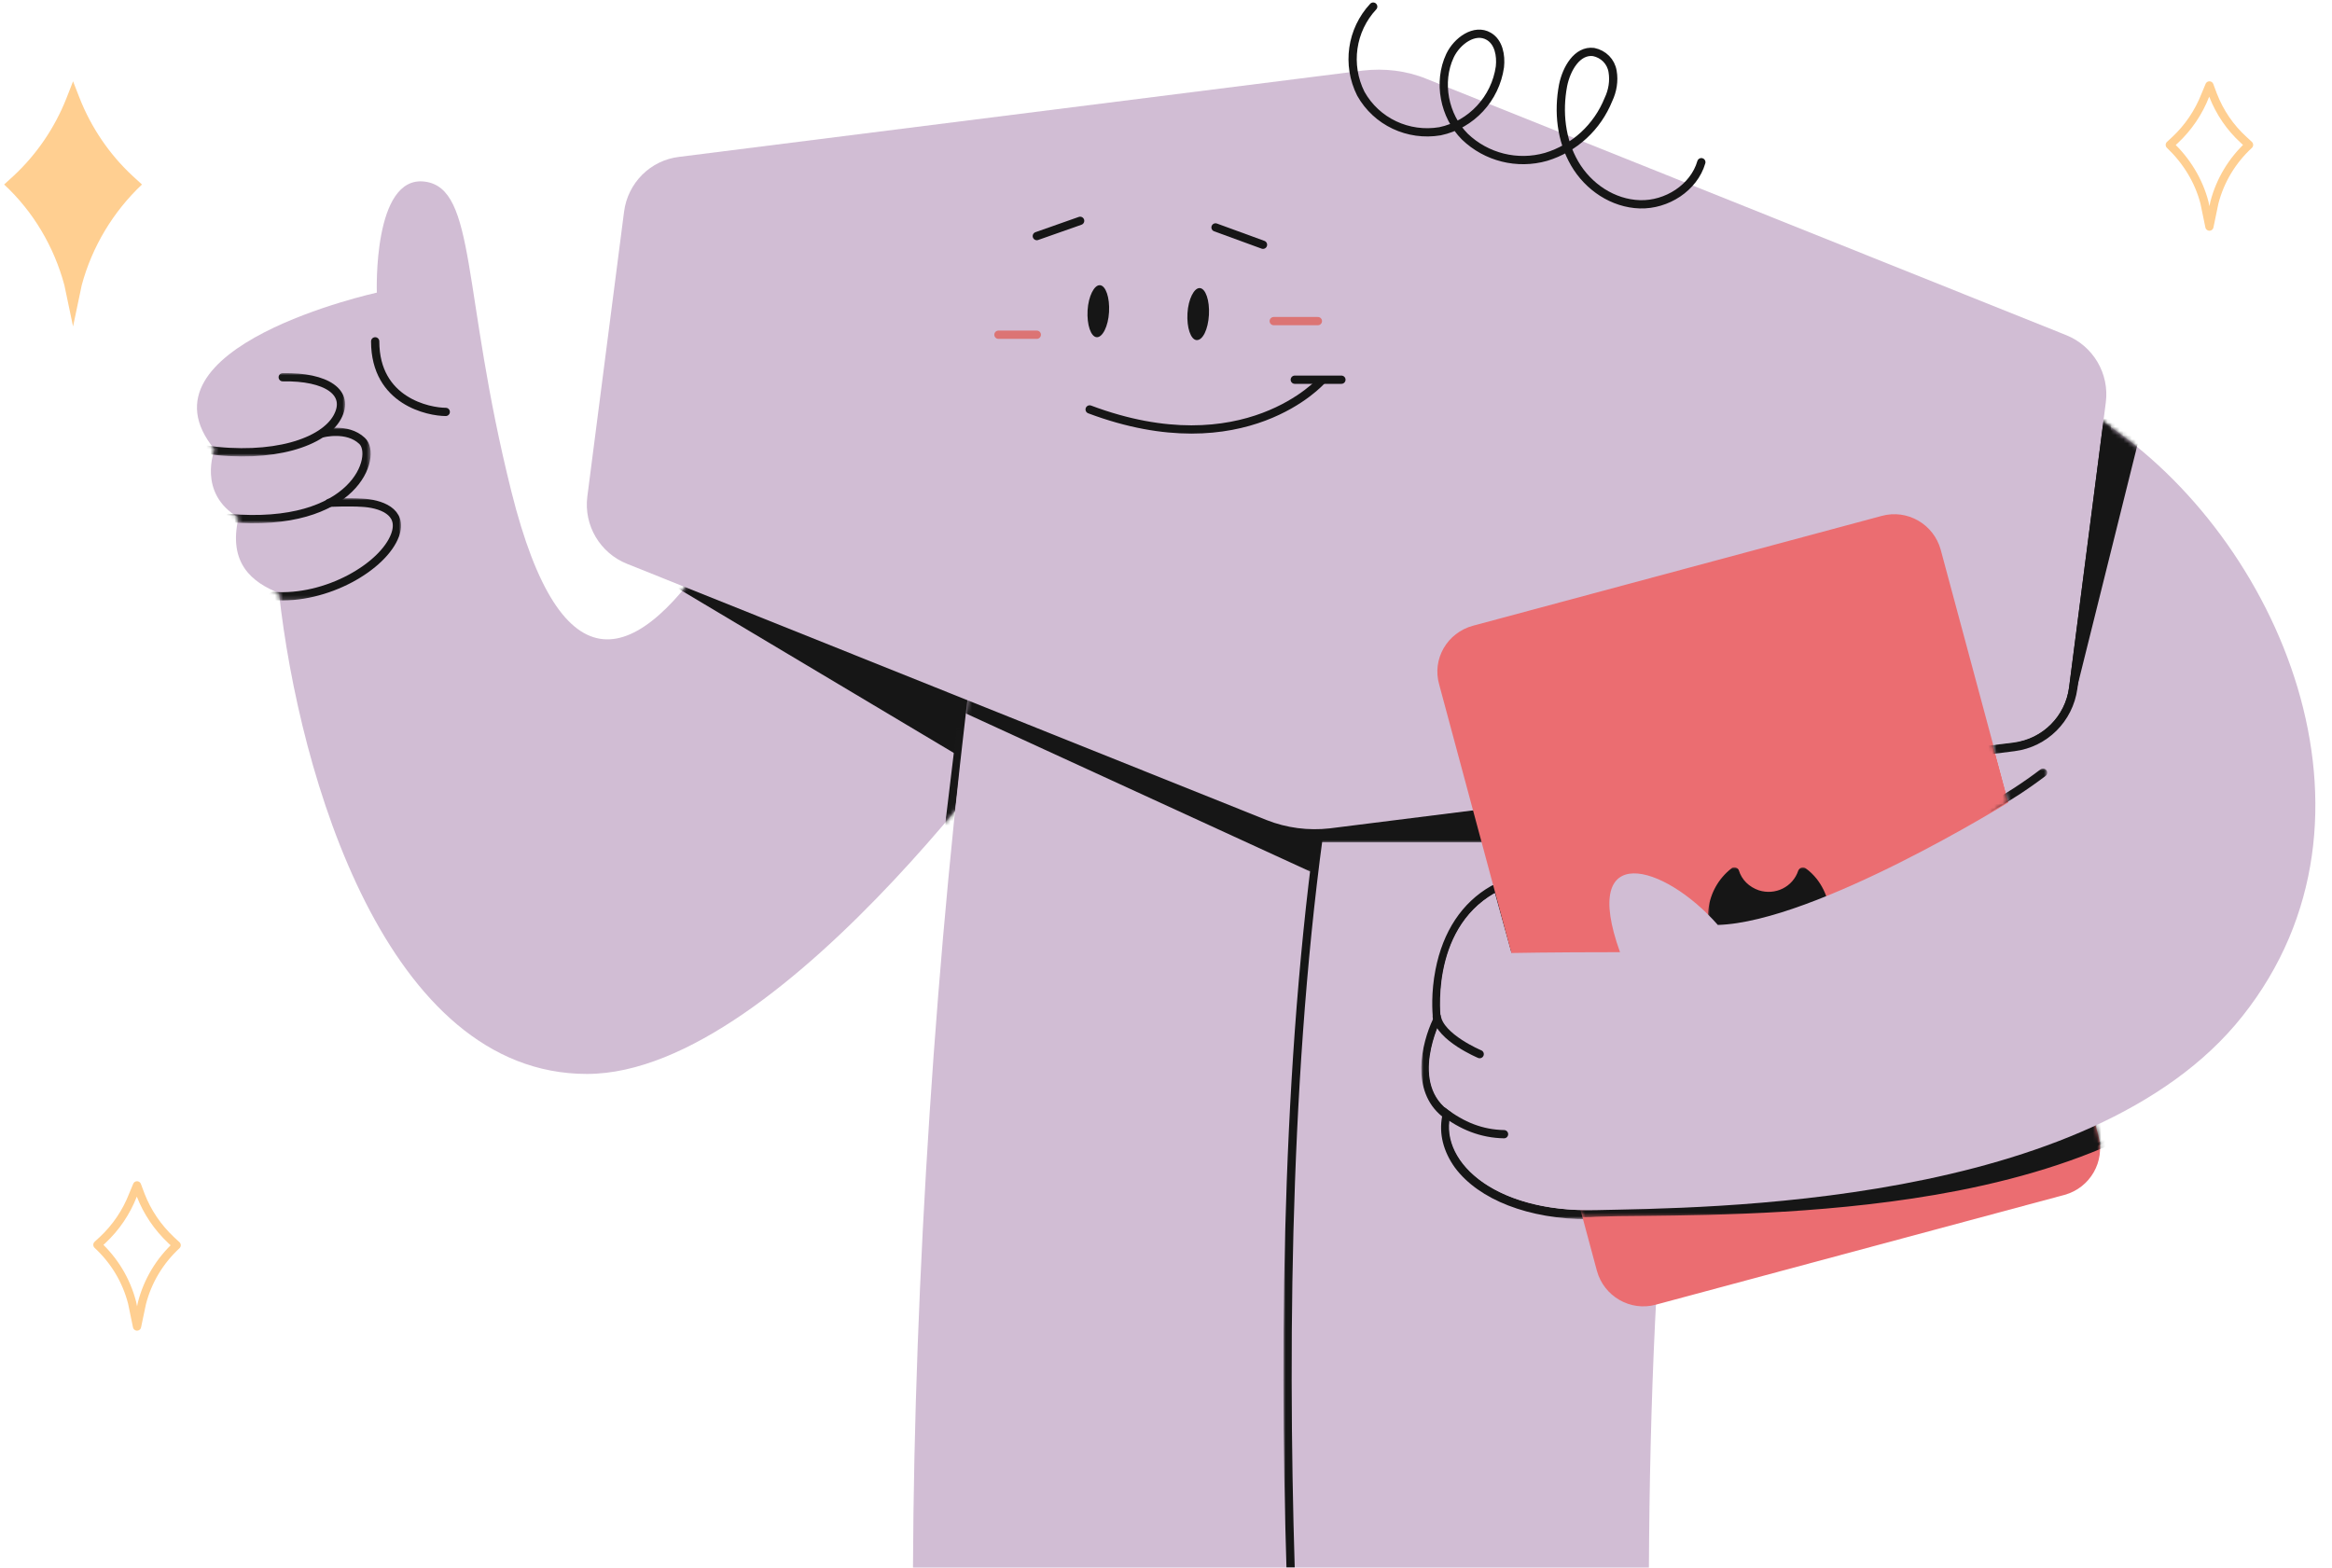 <svg enable-background="new 0 0 565 379.8" viewBox="0 0 565 379.8" xmlns="http://www.w3.org/2000/svg" xmlns:xlink="http://www.w3.org/1999/xlink"><clipPath id="a"><path d="m0 .6h564.5v547.5h-564.5z"/></clipPath><mask id="b" height="20.2" maskUnits="userSpaceOnUse" width="35.1" x="48.5" y="90.4"><path d="m174.3 130.7c-20 31.5-38.3 36.8-50.4-11.6s-8.4-73.5-21-75.1-11.6 26.9-11.6 26.9-59.8 13.1-39.3 38c0 0-4.3 10.6 5.8 16.5-2.6 11.1 3.3 15.7 9.8 18.3 4.9 44.4 26.1 116.5 74.6 116.5s112.2-93.7 112.2-93.7z" fill="#fff"/></mask><mask id="c" height="62" maskUnits="userSpaceOnUse" width="98.5" x="163.8" y="125.8"><path d="m174.3 130.7c-20 31.5-38.3 36.8-50.4-11.6s-8.4-73.5-21-75.1-11.6 26.9-11.6 26.9-59.8 13.1-39.3 38c0 0-4.3 10.6 5.8 16.5-2.6 11.1 3.3 15.7 9.8 18.3 4.9 44.4 26.1 116.5 74.6 116.5s112.2-93.7 112.2-93.7z" fill="#fff"/></mask><mask id="d" height="23.2" maskUnits="userSpaceOnUse" width="35.5" x="54.3" y="103.6"><path d="m174.3 130.7c-20 31.5-38.3 36.8-50.4-11.6s-8.4-73.5-21-75.1-11.6 26.9-11.6 26.9-59.8 13.1-39.3 38c0 0-4.3 10.6 5.8 16.5-2.6 11.1 3.3 15.7 9.8 18.3 4.9 44.4 26.1 116.5 74.6 116.5s112.2-93.7 112.2-93.7z" fill="#fff"/></mask><mask id="e" height="24.8" maskUnits="userSpaceOnUse" width="32.1" x="65.1" y="120.7"><path d="m174.3 130.7c-20 31.5-38.3 36.8-50.4-11.6s-8.4-73.5-21-75.1-11.6 26.9-11.6 26.9-59.8 13.1-39.3 38c0 0-4.3 10.6 5.8 16.5-2.6 11.1 3.3 15.7 9.8 18.3 4.9 44.4 26.1 116.5 74.6 116.5s112.2-93.7 112.2-93.7z" fill="#fff"/></mask><mask id="f" height="25.1" maskUnits="userSpaceOnUse" width="5" x="228.8" y="176.5"><path d="m174.3 130.7c-20 31.5-38.3 36.8-50.4-11.6s-8.4-73.5-21-75.1-11.6 26.9-11.6 26.9-59.8 13.1-39.3 38c0 0-4.3 10.6 5.8 16.5-2.6 11.1 3.3 15.7 9.8 18.3 4.9 44.4 26.1 116.5 74.6 116.5s112.2-93.7 112.2-93.7z" fill="#fff"/></mask><mask id="g" height="46" maskUnits="userSpaceOnUse" width="120.8" x="318.2" y="158.1"><path d="m235.8 158.1c-15.2 120.2-19.9 270.4-7.8 340.3-32.1 9.1-32.8 37.6-32.6 43.7 0 .6.5 1.1 1.2 1.1h207.2c.6 0 1.2-.5 1.2-1.2v-.1c-1.6-20.5-20.6-287.4 22-363.7-71.1-13.8-191.2-20.1-191.2-20.1z" fill="#fff"/></mask><mask id="h" height="191.4" maskUnits="userSpaceOnUse" width="11.2" x="311" y="189.9"><path d="m235.8 158.1c-15.2 120.2-19.9 270.4-7.8 340.3-32.1 9.1-32.8 37.6-32.6 43.7 0 .6.5 1.1 1.2 1.1h207.2c.6 0 1.2-.5 1.2-1.2v-.1c-1.6-20.5-20.6-287.4 22-363.7-71.1-13.8-191.2-20.1-191.2-20.1z" fill="#fff"/></mask><mask id="i" height="53.5" maskUnits="userSpaceOnUse" width="88.2" x="233" y="158.1"><path d="m235.8 158.1c-15.2 120.2-19.9 270.4-7.8 340.3-32.1 9.1-32.8 37.6-32.6 43.7 0 .6.5 1.1 1.2 1.1h207.2c.6 0 1.2-.5 1.2-1.2v-.1c-1.6-20.5-20.6-287.4 22-363.7-71.1-13.8-191.2-20.1-191.2-20.1z" fill="#fff"/></mask><mask id="j" height="195.2" maskUnits="userSpaceOnUse" width="218.5" x="344.4" y="100.2"><path d="m235.8 158.1c-15.2 120.2-19.9 270.4-7.8 340.3-32.1 9.1-32.8 37.6-32.6 43.7 0 .6.5 1.1 1.2 1.1h207.2c.6 0 1.2-.5 1.2-1.2v-.1c-1.6-20.5-20.6-287.4 22-363.7-71.1-13.8-191.2-20.1-191.2-20.1z" fill="#fff"/></mask><mask id="k" height="26.7" maskUnits="userSpaceOnUse" width="29.5" x="413.8" y="210.1"><path d="m356.9 151.6 99-26.6c6.2-1.7 12.6 2 14.3 8.2l38.2 142c1.7 6.2-2 12.6-8.2 14.3l-99 26.6c-6.2 1.7-12.6-2-14.3-8.2l-38.2-142c-1.8-6.2 1.9-12.6 8.2-14.3z" fill="#fff"/></mask><mask id="l" height="196.6" maskUnits="userSpaceOnUse" width="218.1" x="345.6" y="97.4"><path d="m356.9 151.6 99-26.6c6.2-1.7 12.6 2 14.3 8.2l38.2 142c1.7 6.2-2 12.6-8.2 14.3l-99 26.6c-6.2 1.7-12.6-2-14.3-8.2l-38.2-142c-1.8-6.2 1.9-12.6 8.2-14.3z" fill="#fff"/></mask><mask id="m" height="198.6" maskUnits="userSpaceOnUse" width="220" x="344.6" y="96.3"><path d="m356.9 151.6 99-26.6c6.2-1.7 12.6 2 14.3 8.2l38.2 142c1.7 6.2-2 12.6-8.2 14.3l-99 26.6c-6.2 1.7-12.6-2-14.3-8.2l-38.2-142c-1.8-6.2 1.9-12.6 8.2-14.3z" fill="#fff"/></mask><mask id="n" height="10.7" maskUnits="userSpaceOnUse" width="15.3" x="480.7" y="186.2"><path d="m367 213.9c-24.6 10.1-17.8 33.2-17.8 33.2s-8 15.7 2.5 22.4c-3.4 11.1 9.5 24.3 35 23.7s119.9-.5 156.7-47c39.9-50.3 5.7-122.5-40-147.6l-24.3 68 7.4 27.8s-46.7 29-70.4 29.7c-13.1-14.9-33.5-20.6-23.7 6.6-16.9 0-21.7.6-21.7.6z" fill="#fff"/></mask><mask id="o" height="188.1" maskUnits="userSpaceOnUse" width="372.2" x="140.2" y="14.9"><path d="m367 213.9c-24.6 10.1-17.8 33.2-17.8 33.2s-8 15.7 2.5 22.4c-3.4 11.1 9.5 24.3 35 23.7s119.9-.5 156.7-47c39.9-50.3 5.7-122.5-40-147.6l-24.3 68 7.4 27.8s-46.7 29-70.4 29.7c-13.1-14.9-33.5-20.6-23.7 6.6-16.9 0-21.7.6-21.7.6z" fill="#fff"/></mask><mask id="p" height="180.1" maskUnits="userSpaceOnUse" width="358.1" x="162" y="-.1"><path d="m367 213.9c-24.6 10.1-17.8 33.2-17.8 33.2s-8 15.7 2.5 22.4c-3.4 11.1 9.5 24.3 35 23.7s119.9-.5 156.7-47c39.9-50.3 5.7-122.5-40-147.6l-24.3 68 7.4 27.8s-46.7 29-70.4 29.7c-13.1-14.9-33.5-20.6-23.7 6.6-16.9 0-21.7.6-21.7.6z" fill="#fff"/></mask><g clip-path="url(#a)"><path d="m174.3 130.7c-20 31.5-38.3 36.8-50.4-11.6s-8.4-73.5-21-75.1-11.6 26.9-11.6 26.9-59.8 13.1-39.3 38c0 0-4.3 10.6 5.8 16.5-2.6 11.1 3.3 15.7 9.8 18.3 4.9 44.4 26.1 116.5 74.6 116.5s112.2-93.7 112.2-93.7z" fill="#d1bdd4"/><g mask="url(#b)"><path d="m49.5 108.9c16.8 2.4 28.9-1.8 32.2-7.8s-2.6-9.9-13.2-9.7" fill="none" stroke="#161616" stroke-linecap="round" stroke-miterlimit="10" stroke-width="2"/></g><g mask="url(#c)"><path d="m163.8 142.3 76.3 45.5 22.2-26.6-90-35.4z" fill="#161616"/></g><g mask="url(#d)"><path d="m55.3 125.5c30.9 2.7 36.3-15.2 32.4-18.7-3.6-3.4-9.6-1.8-9.6-1.8" fill="none" stroke="#161616" stroke-linecap="round" stroke-miterlimit="10" stroke-width="2"/></g><g mask="url(#e)"><path d="m66.1 144.4c13.1 1 26.8-7.2 29.6-14.7 2.2-5.9-3.8-7.7-8-7.9-3-.2-7.9 0-7.9 0" fill="none" stroke="#161616" stroke-linecap="round" stroke-miterlimit="10" stroke-width="2"/></g><g mask="url(#f)"><path d="m229.8 201.5 3-24.9" fill="none" stroke="#171717" stroke-miterlimit="10" stroke-width="2"/></g><path d="m90.9 82.7c0 14.6 13.1 17.1 17.1 17.1" fill="none" stroke="#161616" stroke-linecap="round" stroke-miterlimit="10" stroke-width="2"/><path d="m235.8 158.1c-9 71-14.3 152.5-14.6 221.7h178.3c.4-78.8 6.3-163.5 27.6-201.6-71.2-13.8-191.3-20.1-191.3-20.1z" fill="#d1bdd4"/><g mask="url(#g)"><path d="m318.2 204.1h106.4l14.4-37.8-117.2-8.2z" fill="#161616"/></g><g mask="url(#h)"><path d="m321.2 190.9c-9.4 60.7-10.3 130.8-8.5 189.4" fill="none" stroke="#161616" stroke-linecap="round" stroke-miterlimit="10" stroke-width="2"/></g><g mask="url(#i)"><path d="m233 172.4 85.4 39.2 2.8-30.1-86.6-23.4z" fill="#161616"/></g><g mask="url(#j)"><path d="m509.5 102.2c42.5 27.9 72 95.9 33.9 144-36.9 46.5-131.3 46.3-156.7 47-.6 0-1.2 0-1.8 0-24.3 0-36.5-12.9-33.2-23.7-10.5-6.8-2.5-22.4-2.5-22.4s-2.9-21.6 13-30.7l4 14.5s9.5-.2 26.4-.2c-5-13.7-2.2-19 3.4-19 5.5 0 13.8 5.1 20.3 12.5 23.7-.7 70.4-29.7 70.4-29.7l-3.7-13.8 4.9-.6c7-.9 12.5-6.4 13.4-13.4zm0-2c-.3 0-.6.1-.8.2-.6.3-1.1.9-1.1 1.6l-8.3 64.4c-.8 6.1-5.6 10.9-11.7 11.6l-4.9.6c-.6.1-1.1.4-1.4.9s-.4 1.1-.3 1.6l3.3 12.4c-7.5 4.5-46.2 27.3-67.2 28.6-6.8-7.5-15.2-12.5-21.1-12.5-2.8 0-4.9 1-6.3 3-2.2 3.2-2.2 8.6.1 16-11.3 0-18.9.1-22 .2l-3.6-13c-.2-.6-.6-1.1-1.2-1.3-.2-.1-.5-.1-.8-.1s-.7.1-1 .3c-7 4-11.6 11-13.4 20.2-1.1 5.6-.8 10.3-.6 12-2.8 5.9-5.5 17.4 2.2 23.6-.8 4.2.3 8.5 3.1 12.4 5.8 7.8 17.9 12.5 32.3 12.5h1.8c1.1 0 2.4-.1 3.8-.1 15.6-.3 44.6-1 74.8-7.1 37.5-7.6 64.2-21.3 79.6-40.6 15.1-19 20.9-42.4 16.8-67.6-5-31-25.1-62.1-51.2-79.2-.2-.5-.5-.6-.9-.6z" fill="#161616"/></g><path d="m330.2 17.1c5.2-.6 10.5 0 15.4 2l155 62.1c6.5 2.6 10.5 9.3 9.6 16.3l-8.9 69c-.9 7-6.4 12.5-13.4 13.4l-165.7 20.8c-5.2.6-10.5-.1-15.3-2l-155-62.1c-6.5-2.6-10.5-9.3-9.6-16.3l8.9-69c.9-7 6.4-12.5 13.4-13.3z" fill="#d1bdd4"/><path d="m292.9 76.3c.2-3.5-.8-6.4-2.2-6.5s-2.8 2.7-3 6.1c-.2 3.5.8 6.4 2.2 6.5 1.5.1 2.8-2.6 3-6.1z" fill="#161616"/><path d="m268.7 75.6c.2-3.5-.8-6.4-2.2-6.5s-2.8 2.7-3 6.1c-.2 3.5.8 6.4 2.2 6.5s2.8-2.6 3-6.1z" fill="#161616"/><g fill="none" stroke-linecap="round" stroke-width="2"><path d="m294.5 55.1 11.5 4.2" stroke="#161616" stroke-miterlimit="10"/><path d="m251.2 57.2 10.5-3.7" stroke="#161616" stroke-miterlimit="10"/><path d="m264 99.2c37.6 14.1 56.2-7 56.2-7" stroke="#161616" stroke-miterlimit="10"/><path d="m313.7 92h11.3" stroke="#161616" stroke-miterlimit="10"/><path d="m308.6 77.8h10.7" stroke="#dc7474" stroke-miterlimit="10"/><path d="m241.9 81.1h9.3" stroke="#dc7474" stroke-miterlimit="10"/></g><path d="m356.9 151.6 99-26.6c6.2-1.7 12.6 2 14.3 8.2l38.2 142c1.7 6.2-2 12.6-8.2 14.3l-99 26.6c-6.2 1.7-12.6-2-14.3-8.2l-38.2-142c-1.8-6.2 1.9-12.6 8.2-14.3z" fill="#eb6d71"/><g mask="url(#k)"><path d="m437.5 210.4c-.5-.4-1.2-.3-1.6.2-.1.1-.1.2-.2.3-1.3 4-5.6 6.1-9.6 4.8-2.3-.8-4.1-2.5-4.8-4.8-.2-.6-.9-.9-1.5-.7-.1 0-.2.1-.3.2-6.4 5-7.6 14.2-2.6 20.7 5 6.4 14.2 7.6 20.7 2.6s7.6-14.2 2.6-20.7c-.8-1-1.7-1.9-2.7-2.6z" fill="#161616"/></g><g mask="url(#l)"><path d="m383.9 294c-13.5 0-24.8-4.4-30.3-11.9-2.9-3.9-3.9-8.2-2.8-12.3-9.4-6.7-3.4-20.7-2.4-22.8-1.3-5.4-1-11.1.7-16.3l.5-1.4 16.9 23.4 13.3 2.4c.5-.1 2.1-.2 5.7-.4l116.5-24.4v-80h-21.4l22.4-52.9.8.4c27.4 15 50.5 47.2 57.6 80 4 18.7 4.8 46.3-14.2 71.6-14 18.6-38.6 31.4-73.2 38.2-28.6 5.6-58.1 5.9-75.7 6.1-4.6 0-8.6.1-11.6.2-1 0-1.9.1-2.8.1z" fill="#161616"/></g><g mask="url(#m)"><path d="m503.4 98.5c45.8 25.1 81.8 99.1 43.2 150.5-36.4 48.4-134.1 43.1-159.9 44.2-1 0-1.9.1-2.8.1-23.6 0-35.5-13.1-32.2-23.7-10.5-6.8-2.5-22.5-2.5-22.5-1.3-5.3-1.1-10.9.6-16.2l16.1 22.4 13.7 2.5s1.5-.2 5.8-.4l117.3-24.6v-81.4h-20.9zm-.8-2.2-.7 1.6-21.6 51-.9 2.2h21.7v78.5l-115.9 24.3c-3.3.1-5 .3-5.6.4l-12.9-2.4-15.7-21.9-1.8-2.5-1 2.9c-1.7 5.3-2 11-.8 16.5-2.8 5.8-5.5 17.2 2.4 23.3-.8 4.4.3 9 3.1 12.5 5.6 7.6 17.2 12.2 31 12.2.9 0 1.9 0 2.9-.1 3-.1 7-.2 11.6-.2 17.6-.2 47.1-.5 75.9-6.1 34.8-6.8 59.6-19.8 73.6-38.5 19.1-25.5 18.4-53.3 14.3-72.3-3.9-17.1-11.2-33.3-21.6-47.4-10.4-14.2-23-25.7-36.4-33.1z" fill="#161616"/></g><path d="m509.5 102.2-8.3 64.4c-.9 7-6.4 12.5-13.4 13.4l-4.9.6 3.7 13.8s-46.7 29-70.4 29.7c-13.1-14.9-33.5-20.6-23.7 6.6-16.9 0-26.4.2-26.4.2l-4-14.5c-15.9 9.1-13 30.7-13 30.7s-8 15.7 2.5 22.4c-3.4 11.1 9.5 24.3 35 23.7s119.9-.5 156.7-47c38.2-48.1 8.7-116.1-33.8-144z" fill="#d1bdd4"/><g mask="url(#n)"><path d="m481.7 195.9c4.6-2.6 9.1-5.5 13.3-8.7z" fill="#161616"/><path d="m481.7 195.9c4.6-2.6 9.1-5.5 13.3-8.7" fill="none" stroke="#171717" stroke-linecap="round" stroke-miterlimit="10" stroke-width="2"/></g><g mask="url(#o)"><path d="m334 16.9c3.9 0 7.9.8 11.6 2.2l155 62.1c6.5 2.6 10.5 9.3 9.6 16.3l-8.9 69c-.9 7-6.4 12.5-13.4 13.4l-165.7 20.8c-1.3.2-2.5.2-3.8.2-3.9 0-7.9-.8-11.5-2.2l-155-62.1c-6.5-2.6-10.5-9.3-9.6-16.3l8.9-69c.9-7 6.4-12.5 13.4-13.3l165.6-20.8c1.3-.2 2.5-.3 3.8-.3zm0-2c-1.3 0-2.7.1-4.1.2l-165.6 20.9c-7.9 1-14.1 7.2-15.1 15.1l-8.9 69c-1 7.9 3.4 15.5 10.8 18.4l155 62.1c3.9 1.6 8.1 2.4 12.3 2.4 1.3 0 2.7-.1 4-.2l165.7-20.8c7.9-1 14.1-7.2 15.2-15.1l8.9-69c1-7.9-3.4-15.5-10.8-18.5l-155-62.1c-4-1.6-8.2-2.4-12.4-2.4z" fill="#161616"/></g><g mask="url(#p)"><path d="m511.9 83.4-146.7-79.7c-4.6-2.5-9.8-3.8-15-3.8l-167 1.6c-7 .1-13.1 4.9-14.9 11.7l-6.3 25.3c.8-.2 1.7-.4 2.6-.5l165.6-20.8c5.2-.6 10.5 0 15.4 2l155 62.1c6.5 2.6 10.5 9.3 9.6 16.3l-8.9 69c-.9 7-6.4 12.5-13.4 13.4 7.1-.1 13.2-4.9 14.9-11.7l16.8-67.5c1.7-6.9-1.5-14.1-7.7-17.4z" fill="#161616"/></g><path d="m348.1 246.3c.8 5.1 10.4 9.1 10.4 9.1" fill="none" stroke="#161616" stroke-linecap="round" stroke-miterlimit="10" stroke-width="2"/><path d="m349.7 269.3c4.5 3.5 9.3 5.4 14.7 5.5" fill="none" stroke="#161616" stroke-linecap="round" stroke-miterlimit="10" stroke-width="2"/><path d="m17.7 19.7 1.6 4.1c2.8 7.1 7.2 13.6 12.8 18.8l2.3 2.1c-7 6.6-12.1 15.1-14.6 24.4l-2.1 10-2.1-10c-2.5-9.3-7.5-17.8-14.6-24.4l2.3-2.1c5.6-5.2 10-11.7 12.8-18.8z" fill="#ffcf91"/><path d="m535.3 20.7.9 2.4c1.6 4.1 4.1 7.8 7.4 10.8l1.3 1.2c-4.1 3.8-7 8.6-8.4 14l-1.2 5.8-1.2-5.8c-1.4-5.4-4.4-10.2-8.4-14l1.3-1.2c3.2-3 5.7-6.7 7.3-10.8z" fill="none" stroke="#ffcf91" stroke-linecap="round" stroke-linejoin="round" stroke-width="2"/><path d="m33.2 287.2.9 2.4c1.6 4.1 4.1 7.8 7.4 10.9l1.3 1.2c-4.1 3.8-7 8.6-8.4 14l-1.2 5.7-1.2-5.8c-1.4-5.4-4.3-10.2-8.4-14l1.3-1.2c3.2-3 5.7-6.7 7.3-10.8z" fill="none" stroke="#ffcf91" stroke-linecap="round" stroke-linejoin="round" stroke-width="2"/><path d="m332.7 1.6c-5.3 5.7-6.5 14.1-3 21.1 3.8 6.8 11.5 10.4 19.2 9.1 7.6-1.6 13.4-7.9 14.5-15.6.3-2.8-.3-6-2.7-7.4-3.4-2-7.7 1.1-9.4 4.7-3 6.4-1.4 14.6 3.6 19.6 5.2 5 12.7 6.9 19.7 4.9 6.9-2.1 12.4-7.2 15.1-13.9 1-2.1 1.4-4.5 1-6.8-.4-2.4-2.2-4.2-4.6-4.7-4-.5-6.6 4.1-7.4 8.1-1.2 6.4-.5 13.2 2.8 18.9s9.3 9.7 15.8 9.9 13.1-4 14.9-10.2" fill="none" stroke="#161616" stroke-linecap="round" stroke-miterlimit="10" stroke-width="2"/></g></svg>